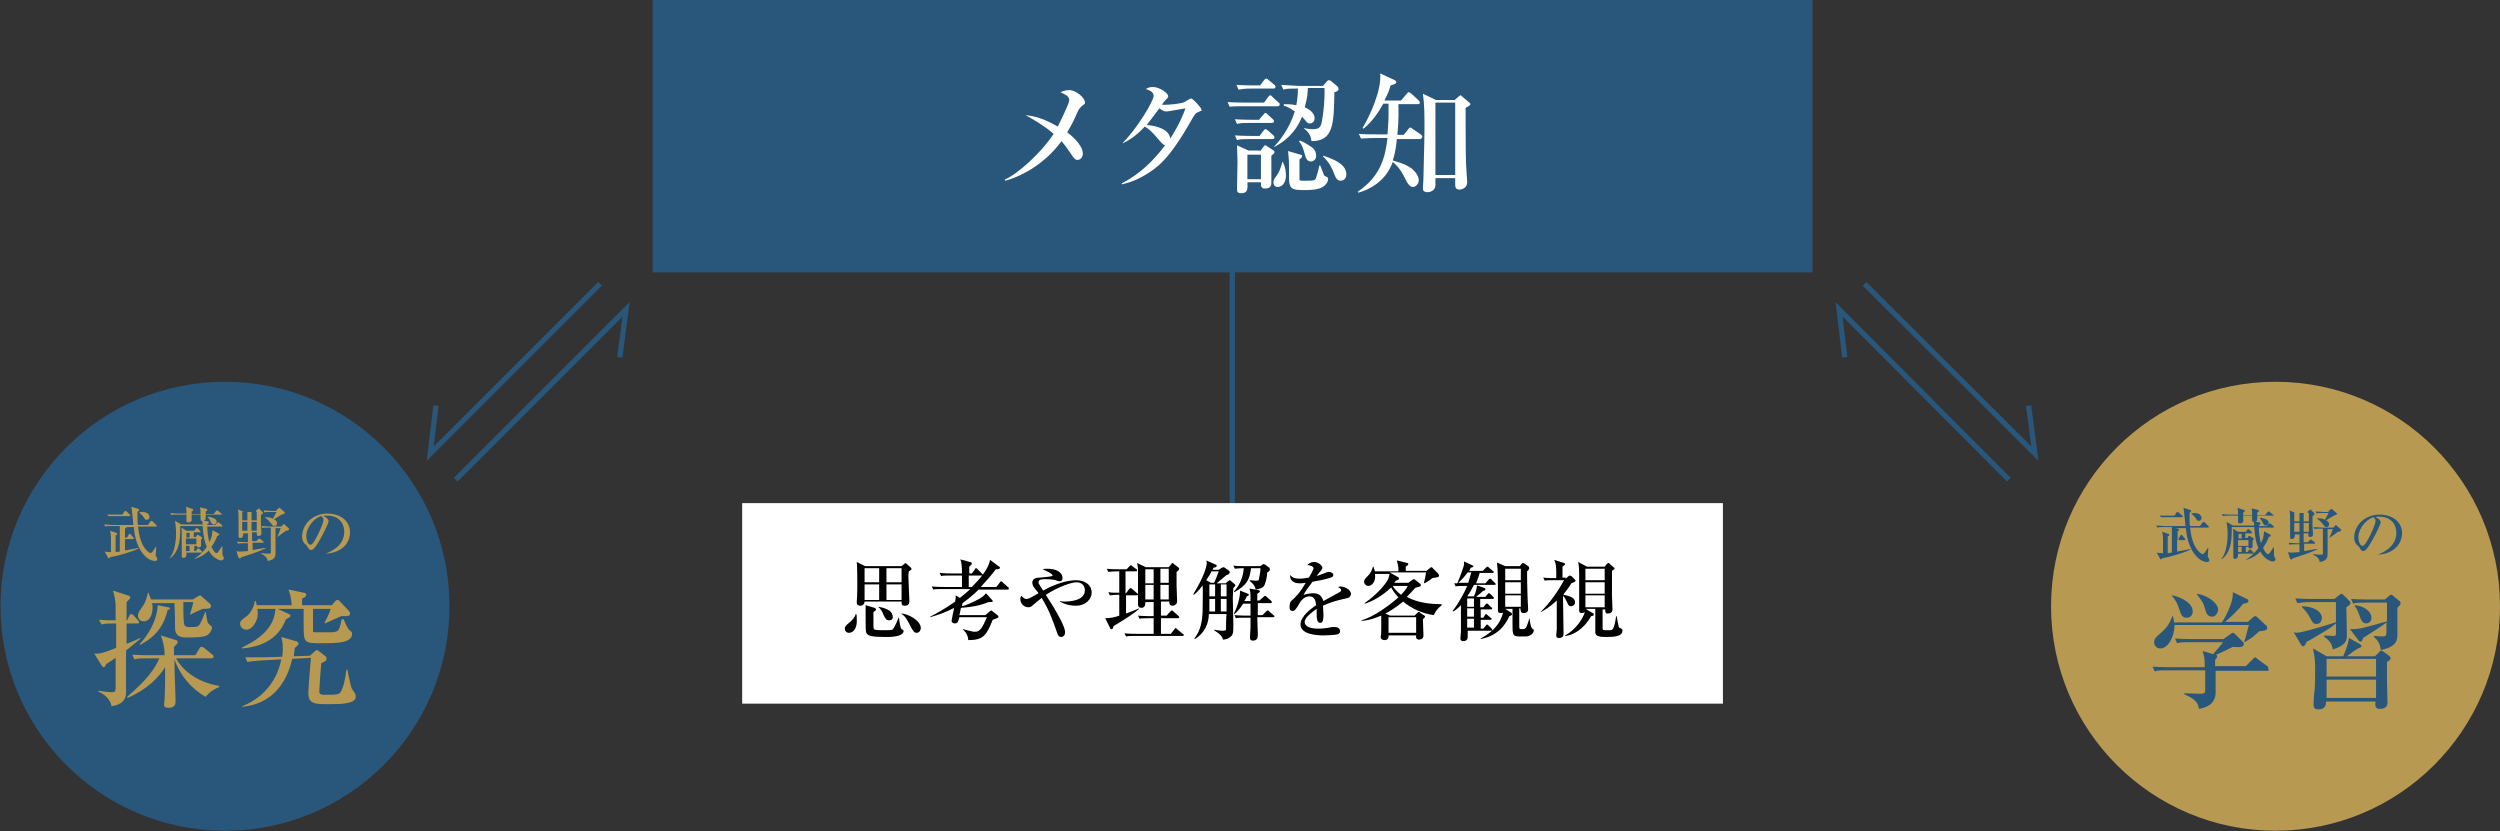 <?xml version="1.0" encoding="utf-8"?>
<!-- Generator: Adobe Illustrator 29.8.1, SVG Export Plug-In . SVG Version: 9.03 Build 0)  -->
<svg version="1.1" id="レイヤー_1" xmlns="http://www.w3.org/2000/svg" xmlns:xlink="http://www.w3.org/1999/xlink" x="0px"
	 y="0px" viewBox="0 0 480 159.6" style="enable-background:new 0 0 480 159.6;" xml:space="preserve">
<rect x="0" y="0" width="480" height="159.6" fill="#333333" stroke="none"/>
<style type="text/css">
	.ドロップシャドウ{fill:none;}
	.光彩_x0020_外側_x0020_5_x0020_pt{fill:none;}
	.青のネオン{fill:none;stroke:#8AACDA;stroke-width:7;stroke-linecap:round;stroke-linejoin:round;}
	.クロムハイライト{fill:url(#SVGID_1_);stroke:#FFFFFF;stroke-width:0.363;stroke-miterlimit:1;}
	.ジャイブ_GS{fill:#FFDD00;}
	.Alyssa_GS{fill:#A6D0E4;}
	.st0{fill:#B79951;}
	.st1{fill:#29577C;}
	.st2{fill:#FFFFFF;}
	.st3{fill:none;stroke:#29577C;stroke-miterlimit:10;}
</style>
<linearGradient id="SVGID_1_" gradientUnits="userSpaceOnUse" x1="0" y1="0" x2="6.123234e-17" y2="-1">
	<stop  offset="0" style="stop-color:#656565"/>
	<stop  offset="0.618" style="stop-color:#1B1B1B"/>
	<stop  offset="0.629" style="stop-color:#545454"/>
	<stop  offset="0.983" style="stop-color:#3E3E3E"/>
</linearGradient>
<g>
	<g>
		<circle class="st0" cx="436.9" cy="116.4" r="43.1"/>
		<g>
			<g>
				<path class="st1" d="M418.3,103.4l0.3-0.5c0-0.1,0.1-0.2,0.2-0.2c0.1,0,0.2,0.1,0.2,0.1l0.5,0.6c0,0,0.1,0.1,0.1,0.2
					c0,0.1-0.1,0.1-0.2,0.1H418v2.2c0.4-0.1,2.2-0.4,2.6-0.5l0,0.1c-1.3,0.7-4.3,1.5-5.5,1.7c-0.1,0.2-0.1,0.2-0.2,0.2
					c-0.1,0-0.1,0-0.2-0.2l-0.6-1.1c0.4,0.1,0.6,0.1,1.2,0.1c0-2,0-2.1,0-2.7c0-0.9-0.1-1.1-0.2-1.4l1.2,0.4c0.2,0,0.2,0.1,0.2,0.2
					c0,0.1-0.2,0.3-0.3,0.3c0,0.2,0,1.5,0,3.2c0.1,0,0.7-0.1,0.8-0.1v-4.9h-1.6c-0.7,0-0.9,0-1.2,0.1l-0.2-0.4
					c0.5,0,1.1,0.1,1.6,0.1h4c0-0.2-0.1-1.3-0.2-2.1c-0.1-1-0.1-1.1-0.2-1.4l1.3,0.4c0.1,0,0.2,0.1,0.2,0.2c0,0.1,0,0.1-0.3,0.4
					c0,0.2,0,0.5,0,0.8c0,0.8,0,1.4,0.1,1.7h1.9l0.5-0.7c0,0,0.1-0.1,0.2-0.1c0.1,0,0.1,0.1,0.2,0.1l0.7,0.7
					c0.1,0.1,0.1,0.1,0.1,0.2c0,0.1-0.1,0.1-0.2,0.1h-3.4c0.3,3.1,1.3,4.3,1.9,4.8c0.1,0.1,0.4,0.3,0.5,0.3c0.1,0,0.2-0.1,0.4-0.3
					c0.2-0.3,0.5-0.7,0.6-0.9l0.1,0c0,0.4-0.1,1.3-0.1,1.5c0,0.2,0,0.3,0.2,0.5c0,0.1,0.1,0.2,0.1,0.3c0,0.4-0.3,0.4-0.5,0.4
					c-0.2,0-0.9-0.1-1.6-0.7c-1.9-1.7-2.3-4.4-2.4-5.8h-2l0.4,0.1c0.2,0.1,0.3,0.1,0.3,0.2c0,0.1-0.1,0.2-0.3,0.3v1.7H418.3z
					 M417.5,99l0.4-0.6c0.1-0.1,0.1-0.1,0.2-0.1c0.1,0,0.2,0.1,0.2,0.1L419,99c0.1,0.1,0.1,0.1,0.1,0.2c0,0.1-0.1,0.1-0.2,0.1h-3.5
					c-0.1,0-0.3,0-0.5,0l-0.2-0.3c0.5,0,0.9,0,0.9,0H417.5z M420.7,98.6c0.1,0,0.3-0.1,0.6-0.1c1.4,0,1.4,0.9,1.4,1
					c0,0.1-0.1,0.5-0.5,0.5c-0.3,0-0.4-0.1-0.6-0.5C421.4,99.2,421.1,98.9,420.7,98.6L420.7,98.6z"/>
				<path class="st1" d="M436.4,107.8c-0.1,0-0.4,0-0.9-0.3c-0.9-0.5-1.3-1.2-1.5-1.6c-0.5,0.5-1.2,1.1-2.7,1.6v-0.1
					c0.5-0.3,1.4-0.9,2.3-2.2c-0.5-1.2-0.6-1.9-0.8-4h-4.3c0,0.8,0,1.7-0.1,2.5c-0.2,2.1-1.2,3.3-1.9,3.7l0-0.1
					c0.8-0.9,1.2-2.8,1.2-4.7c0-1.1-0.1-1.7-0.2-2.4l1.2,0.7h4.1c0-0.2,0-0.3-0.1-0.8l1.1,0.2c0.1,0,0.2,0,0.2,0.2
					c0,0.2-0.2,0.3-0.3,0.3l0,0.2h1.5l0.4-0.4c0.1-0.1,0.1-0.1,0.2-0.1c0.1,0,0.1,0,0.2,0.1l0.5,0.4c0,0,0.1,0.1,0.1,0.2
					c0,0.1-0.1,0.1-0.2,0.1h-2.7c0,0.9,0.1,1.9,0.4,3c0.5-1,0.5-1.3,0.6-2.3l1.1,0.6c0.2,0.1,0.2,0.2,0.2,0.2c0,0.1,0,0.2-0.4,0.3
					c-0.1,0.4-0.5,1.2-1.1,2.1c0.2,0.4,0.6,1.2,1,1.2c0.1,0,0.2-0.1,0.4-0.4c0.3-0.4,0.3-0.5,0.6-0.9h0.1c0,0.2,0,1.2,0,1.3
					c0,0,0,0.4,0.1,0.5c0.1,0.3,0.2,0.3,0.2,0.5C436.9,107.7,436.6,107.8,436.4,107.8z M436.4,99h-3c0,0.2,0,0.9-0.1,1
					c-0.1,0.1-0.4,0.2-0.6,0.2c-0.3,0-0.3,0-0.3-1.2h-1.7c0,0.1,0,1.1,0,1.2c-0.1,0.1-0.3,0.3-0.6,0.3c-0.1,0-0.4,0-0.4-0.3
					c0-0.2,0-1,0-1.2h-1.7c-0.7,0-0.9,0-1.2,0.1l-0.2-0.4c0.7,0.1,1.5,0.1,1.6,0.1h1.5c0-0.6,0-0.8-0.1-1.3l1.2,0.4
					c0.1,0,0.2,0.1,0.2,0.2c0,0.2-0.2,0.2-0.3,0.3v0.5h1.7c0-0.8,0-0.9-0.1-1.3l1.2,0.3c0.1,0,0.2,0,0.2,0.2c0,0.1-0.1,0.2-0.3,0.3
					v0.5h1.5l0.5-0.6c0,0,0.1-0.1,0.2-0.1s0.2,0.1,0.2,0.1l0.7,0.6c0.1,0.1,0.1,0.1,0.1,0.2C436.6,99,436.5,99,436.4,99z
					 M432.6,106.3h-2.9c0,0.6,0,1-0.6,1c-0.2,0-0.3-0.1-0.3-0.3c0-0.1,0-0.8,0-1c0-0.8,0-2.2,0-2.5c0-1.4,0-1.7-0.1-2l1,0.6h1.5
					l0.3-0.4c0-0.1,0.1-0.1,0.2-0.1c0.1,0,0.2,0.1,0.2,0.1l0.4,0.4c0.1,0.1,0.1,0.1,0.1,0.2c0,0.1-0.1,0.1-0.2,0.1h-1.1v0.9h0.4
					l0.2-0.3c0-0.1,0.1-0.1,0.2-0.1c0.1,0,0.1,0.1,0.2,0.1l0.5,0.3c0.1,0,0.1,0.1,0.1,0.2c0,0.2-0.1,0.2-0.2,0.3c0,1,0,1.1,0,1.2
					c0,0.2-0.3,0.3-0.5,0.3s-0.3-0.1-0.3-0.3h-0.5v1h0.3l0.3-0.4c0-0.1,0.1-0.1,0.2-0.1s0.2,0.1,0.2,0.1l0.4,0.4
					c0.1,0.1,0.1,0.1,0.1,0.2C432.8,106.3,432.7,106.3,432.6,106.3z M430.4,102.5h-0.6v0.9h0.6V102.5z M431.7,103.7h-2v1.1h2V103.7z
					 M430.4,105h-0.7v1h0.7V105z M435,100.9c-0.3,0-0.3-0.1-0.6-0.6c-0.1-0.3-0.3-0.6-0.5-0.8l0.1-0.1c1.1,0.2,1.6,0.5,1.6,1
					C435.5,100.7,435.3,100.9,435,100.9z"/>
				<path class="st1" d="M443.1,98.2l0.4-0.3c0,0,0.1-0.1,0.1-0.1c0,0,0.1,0,0.1,0.1l0.6,0.6c0,0,0.1,0.1,0.1,0.2
					c0,0.1-0.2,0.2-0.4,0.4v1.8c0,0.2,0.1,1.6,0.1,1.7c0,0.4-0.3,0.5-0.6,0.5c-0.1,0-0.3,0-0.3-0.4c0-0.1,0-0.2,0-0.3h-0.9v1.7h0.8
					l0.4-0.4c0.1-0.1,0.1-0.1,0.2-0.1c0.1,0,0.1,0.1,0.2,0.1l0.5,0.4c0.1,0,0.1,0.1,0.1,0.2c0,0.1-0.1,0.1-0.2,0.1h-1.9v1.4
					c1.4-0.2,1.5-0.3,2.5-0.4v0.1c-1.8,0.8-3.4,1.3-4.7,1.7c-0.1,0.2-0.1,0.2-0.3,0.2c-0.1,0-0.1-0.1-0.2-0.1l-0.4-1.3
					c0.1,0,0.3,0.1,0.6,0.1c0.5,0,1.4-0.1,1.6-0.1v-1.5h-0.7c-0.7,0-0.9,0-1.2,0.1l-0.2-0.4c0.5,0,1.1,0.1,1.6,0.1h0.5v-1.7h-0.9
					c0,0.1,0,0.2,0,0.3c0,0.3-0.2,0.6-0.6,0.6c-0.3,0-0.3-0.3-0.3-0.4c0-0.6,0-3.2,0-3.7c0-0.4,0-0.7-0.1-1.4l1.1,0.5H443.1z
					 M440.5,98.5v1.6h1v-1.6H440.5z M440.5,100.4v1.7h1v-1.7H440.5z M442.3,98.5v1.6h1v-1.6H442.3z M442.3,100.4v1.7h1v-1.7H442.3z
					 M446.1,101.5h-0.5c-0.8,0-1,0-1.2,0.1l-0.2-0.4c0.5,0,1.1,0.1,1.6,0.1h2.2l0.4-0.4c0,0,0.1-0.1,0.1-0.1c0,0,0.1,0,0.1,0.1
					l0.8,0.7c0,0,0.1,0.1,0.1,0.2c0,0.2-0.3,0.3-0.6,0.3c-0.8,0.6-1.5,1.1-1.7,1.2l0,0c0.3-0.5,0.4-0.9,0.7-1.7h-1l0,4.8
					c0,0.4,0,1.3-1.5,1.5c-0.1-0.4-0.2-0.9-1.3-1.4v-0.1c0.7,0.1,1.2,0.1,1.6,0.1c0.3,0,0.3-0.1,0.3-0.4V101.5z M447.1,98.1l0.4-0.3
					c0.1-0.1,0.1-0.1,0.2-0.1s0.1,0,0.1,0.1l0.8,0.7c0.1,0,0.1,0.1,0.1,0.2c0,0.1-0.1,0.1-0.6,0.3c-0.2,0.1-1,0.6-1.5,0.9
					c0.2,0.1,0.6,0.3,0.6,0.8c0,0.1-0.1,0.5-0.5,0.5c-0.1,0-0.3,0-0.5-0.3c-0.4-0.5-0.7-0.9-1.3-1.3v-0.1c0.7,0,1.2,0.1,1.5,0.3
					c0.5-1,0.6-1.1,0.7-1.3H446c-0.8,0-1,0-1.2,0.1l-0.2-0.4c0.5,0,1.1,0.1,1.6,0.1H447.1z"/>
				<path class="st1" d="M456.5,106.5c0.8-0.3,3.6-1.4,3.6-4.2c0-1.6-1-3.1-3.3-3.1c-0.3,0-0.6,0-0.7,0.1c0.8,0.3,1,0.8,1,1
					c0,0.2-0.8,2-1.5,3.2c-1.2,2.2-1.6,2.3-1.9,2.3c-0.3,0-0.4-0.2-0.7-0.7c-0.2-0.2-0.2-0.3-0.5-0.5c-0.3-0.3-0.5-0.9-0.5-1.3
					c0-2.5,2.1-4.5,4.9-4.5c2.3,0,4.3,1.3,4.3,3.6C461.1,104.9,459.1,106.4,456.5,106.5L456.5,106.5z M452.8,103.1
					c0,0.7,0.3,1.7,0.8,1.7c0.4,0,0.8-0.8,1.1-1.3c0.4-0.7,1.4-2.8,1.4-3.5c0-0.1,0-0.4-0.4-0.7C454.1,99.8,452.8,101.7,452.8,103.1
					z"/>
			</g>
		</g>
		<g>
			<g>
				<path class="st1" d="M435.3,128.8h-9.9v4.2c0,1.3-0.7,2.7-3.2,3.1c-0.2-1.5-1.1-2-2.8-2.8v-0.2c0.4,0,2.4,0.1,3,0.1
					c0.8,0,1-0.1,1-0.8v-3.7h-7c-1.5,0-2,0-2.7,0.2l-0.4-0.9c1.5,0.1,3.2,0.1,3.5,0.1h6.5c0-1.6,0-1.7-0.4-3.1l2,0.6
					c0.3-0.4,1.8-2,1.9-2.3h-6.1c-1.5,0-2,0-2.7,0.2l-0.4-0.9c1.5,0.1,3.2,0.1,3.5,0.1h5.8l1.4-1c0.1-0.1,0.3-0.2,0.4-0.2
					c0.2,0,0.3,0.1,0.5,0.3l1.5,1.5c0.1,0.1,0.1,0.2,0.1,0.3c0,0.7-0.6,0.7-2.1,0.6c-1.2,0.6-2.2,1.1-3.2,1.5
					c0.1,0.1,0.2,0.2,0.2,0.3c0,0.2-0.2,0.5-0.4,0.7v1.2h5.9l1.3-1.3c0.2-0.2,0.4-0.4,0.5-0.4c0.1,0,0.1,0,0.4,0.3l1.9,1.4
					c0.1,0,0.2,0.2,0.2,0.4C435.7,128.8,435.5,128.8,435.3,128.8z M433.8,121.2c-0.2,0.2-1.2,1-1.4,1.2c-0.4,0.3-0.7,0.4-1.4,0.9
					l-0.1-0.1c0.3-0.8,0.8-3,0.9-3.2h-14.3c0,2.4-1.3,4.5-2.7,4.5c-0.6,0-1.2-0.4-1.2-1.2c0-0.7,0.3-0.9,1.3-1.8
					c1.4-1.2,1.7-2,2.2-3.2h0.1c0.1,0.4,0.2,0.7,0.2,1.2h9.2c0.7-1,2.1-3.7,2.1-5.4c0-0.1,0-0.2,0-0.4l2.7,1.3
					c0.2,0.1,0.3,0.2,0.3,0.4c0,0.4-0.8,0.5-1,0.5c-1,1.3-2.5,2.7-3.5,3.5h4.4l1-0.9c0.3-0.2,0.3-0.2,0.4-0.2c0.1,0,0.2,0,0.5,0.3
					l1.5,1.4c0.3,0.2,0.3,0.4,0.3,0.5C435.4,121,434.9,121.1,433.8,121.2z M419.8,118.6c-0.7,0-1-0.4-1.3-1.4
					c-0.3-0.9-0.6-1.8-1.5-2.8l0.1-0.1c1.8,0.4,3.9,1.5,3.9,3.1C421,117.7,420.9,118.6,419.8,118.6z M424.7,118.4
					c-0.9,0-1.1-0.7-1.4-1.7c-0.2-0.8-0.4-1.2-1.5-2.6l0.1-0.1c2.2,0.4,4,1.9,4,3.1C425.8,117.6,425.5,118.4,424.7,118.4z"/>
				<path class="st1" d="M450.5,116.6c0,0.9,0.1,4.6,0.1,5.4c0,1-0.2,1.9-2.7,2.7c-0.2-1.3-0.8-1.8-1.7-2.5l0.1-0.2
					c0.3,0,1.4,0.1,1.7,0.1c0.4,0,0.5-0.1,0.5-0.4c0-0.4,0-1.1,0-2c-0.9,0.8-2.6,1.8-2.8,1.9c-1.4,0.8-2.1,1.3-2.8,1.6
					c-0.2,0.4-0.4,0.9-0.7,0.9c-0.2,0-0.3-0.2-0.4-0.3l-1.4-2.4c0.2,0,0.4,0.1,0.5,0.1c1.2,0,7.2-1.9,7.5-2l0.1,0v-3.9h-4.7
					c-1.5,0-2,0.1-2.7,0.2l-0.4-0.9c1.5,0.1,3.2,0.1,3.5,0.1h4l1-0.8c0.1-0.1,0.3-0.2,0.4-0.2c0.1,0,0.2,0.1,0.4,0.3l1.1,1.1
					c0.1,0.1,0.2,0.2,0.2,0.4C451.3,116,451.2,116.1,450.5,116.6z M444.8,119.8c-0.7,0-0.8-0.3-1.4-1.4c-0.3-0.6-0.7-1.1-1.4-1.8
					v-0.2c2.9,0.1,3.8,1.4,3.8,2.2C445.8,119,445.6,119.8,444.8,119.8z M458.3,127.1c0,1,0,2,0,3.9c0,0.6,0.1,3.3,0.1,3.9
					c0,0.7-0.4,1.2-1.5,1.2c-0.9,0-0.9-0.7-0.8-1.4h-9.5c0,0.6-0.1,1.5-1.5,1.5c-0.4,0-0.9-0.1-0.9-0.9c0-0.4,0.1-2.3,0.2-2.7
					c0.1-1.3,0.1-2.5,0.1-3.7c0-2,0-2.3-0.4-4.4l2.6,1.5h3.2c0.1-0.3,0.9-1.9,1.1-3.5l2,1.1c0.3,0.2,0.4,0.3,0.4,0.4
					c0,0.2-0.1,0.3-0.4,0.4c-0.4,0.1-1.6,1-2.4,1.6h5.4l0.8-0.8c0.1-0.1,0.2-0.3,0.4-0.3c0.1,0,0.2,0.1,0.4,0.2l1.1,0.8
					c0.1,0.1,0.3,0.3,0.3,0.4C459,126.6,458.9,126.7,458.3,127.1z M456.2,126.5h-9.5v3.4h9.5V126.5z M456.2,130.5h-9.5v3.5h9.5
					V130.5z M460.3,116.7c0,0.8,0,4.4,0,5.1c0,0.9,0,2.4-3.2,3c-0.1-0.7-0.2-1.6-1.3-2.5v-0.2c0.4,0,1.2,0.1,1.6,0.1
					c0.6,0,0.8-0.1,0.8-0.8v-1.9c-0.4,0.4-3.4,2.3-4.5,3c-0.1,0.4-0.2,0.7-0.5,0.7c-0.2,0-0.3-0.2-0.4-0.3l-1.6-2.1
					c0.4,0,1.1,0,1.7-0.1c0.9-0.1,4.6-1.2,5.4-1.4c0-0.4,0-1,0-3.1v-0.5h-3.8c-1.5,0-2,0-2.7,0.2l-0.4-0.9c1.5,0.1,3.2,0.1,3.5,0.1
					h3l0.7-0.6c0.1-0.1,0.3-0.3,0.5-0.3c0.2,0,0.3,0.1,0.5,0.3l1.1,0.9c0.1,0.1,0.2,0.2,0.2,0.3
					C460.9,116.1,460.9,116.1,460.3,116.7z M454.3,119.7c-0.7,0-1-0.7-1.2-1.3c-0.5-1.4-0.7-1.7-1-2l0.1-0.2c2,0.2,3.1,1.4,3.1,2.3
					C455.4,119.3,454.8,119.7,454.3,119.7z"/>
			</g>
		</g>
	</g>
	<g>
		<circle class="st1" cx="43.2" cy="116.4" r="43.1"/>
		<g>
			<path class="st0" d="M24.4,103.2l0.3-0.5c0-0.1,0.1-0.2,0.2-0.2c0.1,0,0.2,0.1,0.2,0.1l0.5,0.6c0,0,0.1,0.1,0.1,0.2
				c0,0.1-0.1,0.1-0.2,0.1H24v2.2c0.4-0.1,2.2-0.4,2.6-0.5l0,0.1c-1.3,0.7-4.3,1.5-5.5,1.7c-0.1,0.2-0.1,0.2-0.2,0.2
				c-0.1,0-0.1,0-0.2-0.2l-0.6-1.1c0.4,0.1,0.6,0.1,1.2,0.1c0-2,0-2.1,0-2.7c0-0.9-0.1-1.1-0.2-1.4l1.2,0.4c0.2,0,0.2,0.1,0.2,0.2
				c0,0.1-0.2,0.3-0.3,0.3c0,0.2,0,1.5,0,3.2c0.1,0,0.7-0.1,0.8-0.1v-4.9h-1.6c-0.7,0-0.9,0-1.2,0.1l-0.2-0.4c0.5,0,1.1,0.1,1.6,0.1
				h4c0-0.2-0.1-1.3-0.2-2.1c-0.1-1-0.1-1.1-0.2-1.4l1.3,0.4c0.1,0,0.2,0.1,0.2,0.2c0,0.1,0,0.1-0.3,0.4c0,0.2,0,0.5,0,0.8
				c0,0.8,0,1.4,0.1,1.7h1.9l0.5-0.7c0,0,0.1-0.1,0.2-0.1c0.1,0,0.1,0.1,0.2,0.1l0.7,0.7c0.1,0.1,0.1,0.1,0.1,0.2
				c0,0.1-0.1,0.1-0.2,0.1h-3.4c0.3,3.1,1.3,4.3,1.9,4.8c0.1,0.1,0.4,0.3,0.5,0.3c0.1,0,0.2-0.1,0.4-0.3c0.2-0.3,0.5-0.7,0.6-0.9
				l0.1,0c0,0.4-0.1,1.3-0.1,1.5c0,0.2,0,0.3,0.2,0.5c0,0.1,0.1,0.2,0.1,0.3c0,0.4-0.3,0.4-0.5,0.4c-0.2,0-0.9-0.1-1.6-0.7
				c-1.9-1.7-2.3-4.4-2.4-5.8h-2L24,101c0.2,0.1,0.3,0.1,0.3,0.2c0,0.1-0.1,0.2-0.3,0.3v1.7H24.4z M23.5,98.8l0.4-0.6
				c0.1-0.1,0.1-0.1,0.2-0.1c0.1,0,0.2,0.1,0.2,0.1l0.6,0.6c0.1,0.1,0.1,0.1,0.1,0.2c0,0.1-0.1,0.1-0.2,0.1h-3.5c-0.1,0-0.3,0-0.5,0
				l-0.2-0.3c0.5,0,0.9,0,0.9,0H23.5z M26.7,98.4c0.1,0,0.3-0.1,0.6-0.1c1.4,0,1.4,0.9,1.4,1c0,0.1-0.1,0.5-0.5,0.5
				c-0.3,0-0.4-0.1-0.6-0.5C27.4,99,27.1,98.7,26.7,98.4L26.7,98.4z"/>
			<path class="st0" d="M42.5,107.6c-0.1,0-0.4,0-0.9-0.3c-0.9-0.5-1.3-1.2-1.5-1.6c-0.5,0.5-1.2,1.1-2.7,1.6v-0.1
				c0.5-0.3,1.4-0.9,2.3-2.2c-0.5-1.2-0.6-1.9-0.8-4h-4.3c0,0.8,0,1.7-0.1,2.5c-0.2,2.1-1.2,3.3-1.9,3.7l0-0.1
				c0.8-0.9,1.2-2.8,1.2-4.7c0-1.1-0.1-1.7-0.2-2.4l1.2,0.7h4.1c0-0.2,0-0.3-0.1-0.8l1.1,0.2c0.1,0,0.2,0,0.2,0.2
				c0,0.2-0.2,0.3-0.3,0.3l0,0.2h1.5l0.4-0.4c0.1-0.1,0.1-0.1,0.2-0.1c0.1,0,0.1,0,0.2,0.1l0.5,0.4c0,0,0.1,0.1,0.1,0.2
				c0,0.1-0.1,0.1-0.2,0.1h-2.7c0,0.9,0.1,1.9,0.4,3c0.5-1,0.5-1.3,0.6-2.3l1.1,0.6c0.2,0.1,0.2,0.2,0.2,0.2c0,0.1,0,0.2-0.4,0.3
				c-0.1,0.4-0.5,1.2-1.1,2.1c0.2,0.4,0.6,1.2,1,1.2c0.1,0,0.2-0.1,0.4-0.4c0.3-0.4,0.3-0.5,0.6-0.9h0.1c0,0.2,0,1.2,0,1.3
				c0,0,0,0.4,0.1,0.5c0.1,0.3,0.2,0.3,0.2,0.5C42.9,107.5,42.6,107.6,42.5,107.6z M42.5,98.8h-3c0,0.2,0,0.9-0.1,1
				c-0.1,0.1-0.4,0.2-0.6,0.2c-0.3,0-0.3,0-0.3-1.2h-1.7c0,0.1,0,1.1,0,1.2c-0.1,0.1-0.3,0.3-0.6,0.3c-0.1,0-0.4,0-0.4-0.3
				c0-0.2,0-1,0-1.2h-1.7c-0.7,0-0.9,0-1.2,0.1l-0.2-0.4c0.7,0.1,1.5,0.1,1.6,0.1h1.5c0-0.6,0-0.8-0.1-1.3l1.2,0.4
				c0.1,0,0.2,0.1,0.2,0.2c0,0.2-0.2,0.2-0.3,0.3v0.5h1.7c0-0.8,0-0.9-0.1-1.3l1.2,0.3c0.1,0,0.2,0,0.2,0.2c0,0.1-0.1,0.2-0.3,0.3
				v0.5H41l0.5-0.6c0,0,0.1-0.1,0.2-0.1s0.2,0.1,0.2,0.1l0.7,0.6c0.1,0.1,0.1,0.1,0.1,0.2C42.6,98.7,42.5,98.8,42.5,98.8z
				 M38.7,106.1h-2.9c0,0.6,0,1-0.6,1c-0.2,0-0.3-0.1-0.3-0.3c0-0.1,0-0.8,0-1c0-0.8,0-2.2,0-2.5c0-1.4,0-1.7-0.1-2l1,0.6h1.5
				l0.3-0.4c0-0.1,0.1-0.1,0.2-0.1c0.1,0,0.2,0.1,0.2,0.1l0.4,0.4c0.1,0.1,0.1,0.1,0.1,0.2c0,0.1-0.1,0.1-0.2,0.1h-1.1v0.9h0.4
				l0.2-0.3c0-0.1,0.1-0.1,0.2-0.1c0.1,0,0.1,0.1,0.2,0.1l0.5,0.3c0.1,0,0.1,0.1,0.1,0.2c0,0.2-0.1,0.2-0.2,0.3c0,1,0,1.1,0,1.2
				c0,0.2-0.3,0.3-0.5,0.3s-0.3-0.1-0.3-0.3h-0.5v1h0.3l0.3-0.4c0-0.1,0.1-0.1,0.2-0.1s0.2,0.1,0.2,0.1l0.4,0.4
				c0.1,0.1,0.1,0.1,0.1,0.2C38.8,106.1,38.7,106.1,38.7,106.1z M36.4,102.3h-0.6v0.9h0.6V102.3z M37.7,103.4h-2v1.1h2V103.4z
				 M36.4,104.8h-0.7v1h0.7V104.8z M41,100.7c-0.3,0-0.3-0.1-0.6-0.6c-0.1-0.3-0.3-0.6-0.5-0.8l0.1-0.1c1.1,0.2,1.6,0.5,1.6,1
				C41.6,100.5,41.3,100.7,41,100.7z"/>
			<path class="st0" d="M49.2,98l0.4-0.3c0,0,0.1-0.1,0.1-0.1c0,0,0.1,0,0.1,0.1l0.6,0.6c0,0,0.1,0.1,0.1,0.2c0,0.1-0.2,0.2-0.4,0.4
				v1.8c0,0.2,0.1,1.6,0.1,1.7c0,0.4-0.3,0.5-0.6,0.5c-0.1,0-0.3,0-0.3-0.4c0-0.1,0-0.2,0-0.3h-0.9v1.7h0.8l0.4-0.4
				c0.1-0.1,0.1-0.1,0.2-0.1c0.1,0,0.1,0.1,0.2,0.1l0.5,0.4c0.1,0,0.1,0.1,0.1,0.2c0,0.1-0.1,0.1-0.2,0.1h-1.9v1.4
				c1.4-0.2,1.5-0.3,2.5-0.4v0.1c-1.8,0.8-3.4,1.3-4.7,1.7c-0.1,0.2-0.1,0.2-0.3,0.2c-0.1,0-0.1-0.1-0.2-0.1l-0.4-1.3
				c0.1,0,0.3,0.1,0.6,0.1c0.5,0,1.4-0.1,1.6-0.1v-1.5h-0.7c-0.7,0-0.9,0-1.2,0.1l-0.2-0.4c0.5,0,1.1,0.1,1.6,0.1h0.5v-1.7h-0.9
				c0,0.1,0,0.2,0,0.3c0,0.3-0.2,0.6-0.6,0.6c-0.3,0-0.3-0.3-0.3-0.4c0-0.6,0-3.2,0-3.7c0-0.4,0-0.7-0.1-1.4l1.1,0.5H49.2z
				 M46.5,98.3v1.6h1v-1.6H46.5z M46.5,100.2v1.7h1v-1.7H46.5z M48.3,98.3v1.6h1v-1.6H48.3z M48.3,100.2v1.7h1v-1.7H48.3z
				 M52.1,101.3h-0.5c-0.8,0-1,0-1.2,0.1l-0.2-0.4c0.5,0,1.1,0.1,1.6,0.1H54l0.4-0.4c0,0,0.1-0.1,0.1-0.1c0,0,0.1,0,0.1,0.1l0.8,0.7
				c0,0,0.1,0.1,0.1,0.2c0,0.2-0.3,0.3-0.6,0.3c-0.8,0.6-1.5,1.1-1.7,1.2l0,0c0.3-0.5,0.4-0.9,0.7-1.7h-1l0,4.8c0,0.4,0,1.3-1.5,1.5
				c-0.1-0.4-0.2-0.9-1.3-1.4v-0.1c0.7,0.1,1.2,0.1,1.6,0.1c0.3,0,0.3-0.1,0.3-0.4V101.3z M53.1,97.9l0.4-0.3
				c0.1-0.1,0.1-0.1,0.2-0.1s0.1,0,0.1,0.1l0.8,0.7c0.1,0,0.1,0.1,0.1,0.2c0,0.1-0.1,0.1-0.6,0.3c-0.2,0.1-1,0.6-1.5,0.9
				c0.2,0.1,0.6,0.3,0.6,0.8c0,0.1-0.1,0.5-0.5,0.5c-0.1,0-0.3,0-0.5-0.3c-0.4-0.5-0.7-0.9-1.3-1.3v-0.1c0.7,0,1.2,0.1,1.5,0.3
				c0.5-1,0.6-1.1,0.7-1.3H52c-0.8,0-1,0-1.2,0.1l-0.2-0.4c0.5,0,1.1,0.1,1.6,0.1H53.1z"/>
			<path class="st0" d="M62.5,106.3c0.8-0.3,3.6-1.4,3.6-4.2c0-1.6-1-3.1-3.3-3.1c-0.3,0-0.6,0-0.7,0.1c0.8,0.3,1,0.8,1,1
				c0,0.2-0.8,2-1.5,3.2c-1.2,2.2-1.6,2.3-1.9,2.3c-0.3,0-0.4-0.2-0.7-0.7c-0.2-0.2-0.2-0.3-0.5-0.5c-0.3-0.3-0.5-0.9-0.5-1.3
				c0-2.5,2.1-4.5,4.9-4.5c2.3,0,4.3,1.3,4.3,3.6C67.2,104.7,65.1,106.2,62.5,106.3L62.5,106.3z M58.8,102.9c0,0.7,0.3,1.7,0.8,1.7
				c0.4,0,0.8-0.8,1.1-1.3c0.4-0.7,1.4-2.8,1.4-3.5c0-0.1,0-0.4-0.4-0.7C60.1,99.5,58.8,101.5,58.8,102.9z"/>
		</g>
		<g>
			<path class="st0" d="M24.2,124.9c0,1.1,0,7.8,0,8.3c-0.1,1.1-0.7,2.1-2.8,2.4c-0.1-1.1-1.2-2.3-2.5-2.8v-0.2c1,0.2,2,0.3,2.6,0.3
				c0.5,0,0.7-0.1,0.7-0.8v-5.8c-0.6,0.4-1.6,1.1-1.8,1.2c-0.1,0.3-0.3,0.6-0.5,0.6c-0.1,0-0.3-0.1-0.3-0.2l-1.5-2.4
				c1.2,0,1.4,0,4.2-1.1v-4.7c-1.5,0-2.1,0-2.8,0.2L19,119c1.1,0.1,1.6,0.1,3.2,0.1v-3c0-0.4-0.2-1.8-0.5-2.7l3.1,1
				c0.1,0,0.2,0.2,0.2,0.3c0,0.2-0.1,0.3-0.2,0.4c-0.1,0.1-0.4,0.4-0.5,0.5c0,0.4,0,0.6,0,0.8c0,0.4,0,2.3,0,2.7h0.1l0.4-0.8
				c0.1-0.2,0.2-0.4,0.4-0.4s0.4,0.2,0.5,0.3l0.8,0.9c0.2,0.2,0.2,0.3,0.2,0.4c0,0.2-0.2,0.2-0.4,0.2h-2v3.9c0.9-0.3,2.4-1,2.6-1.1
				l0.1,0.1C26.2,123.3,25.4,123.9,24.2,124.9z M39.5,133.8c-2.7-1.5-5-4.2-6-7.2c0,3.1,0.1,3.6,0.2,7.4c0,0.1,0,0.7,0,0.8
				c0,0.8-0.6,1.1-1.3,1.1c-0.7,0-0.9-0.2-0.9-0.6c0-0.1,0.1-0.8,0.1-1c0-0.5,0.1-1.7,0.1-3.1c0-0.8,0-1,0-3.1
				c-1.2,1.9-3.3,4.2-7.2,5.9l-0.1-0.2c4.1-3.5,5.4-5.6,6.2-7.4h-2.1c-1.5,0-2,0-2.7,0.2l-0.4-0.9c1.5,0.1,3.2,0.1,3.5,0.1h2.7
				c0-1.7-0.3-2.5-0.7-3.8l2.9,0.9c0.3,0.1,0.3,0.2,0.3,0.4c0,0.1,0,0.2-0.1,0.3c-0.3,0.3-0.3,0.3-0.6,0.6c0,0.5,0,0.6,0,1.6h4.1
				l0.8-1.3c0.1-0.2,0.2-0.3,0.4-0.3s0.2,0,0.5,0.2l1.6,1.3c0.1,0.1,0.2,0.2,0.2,0.4c0,0.2-0.2,0.3-0.4,0.3h-6.8
				c1.1,2,3.6,4.5,8.3,5.3v0.2C41.3,132.2,40.1,132.9,39.5,133.8z M39.7,122c-0.6,0.3-1.7,0.4-3.9,0.4c-1.4,0-2.2-0.4-2.2-1.9
				c0-2.2,0-2.4-0.1-4.7h-4.3c0,0.2,0.1,0.4,0.1,0.8c0,1.5-0.6,2.7-1.7,2.7c-0.2,0-1.1-0.1-1.1-1.1c0-0.5,0-0.5,1.1-2.1
				c0.4-0.6,0.7-1.8,0.8-2.3h0.1c0.1,0.2,0.4,1.1,0.5,1.3h8l1-0.6c0.1,0,0.3-0.2,0.4-0.2c0.1,0,0.2,0.1,0.3,0.2l1.6,1.4
				c0.1,0.1,0.2,0.3,0.2,0.4c0,0.5-0.2,0.6-1.6,0.6c-0.9,0.4-1.8,0.8-2.3,1.1l-0.1-0.1c0.1-0.4,0.6-1.9,0.6-2.3h-1.9
				c0,0.7,0,3.2,0.1,3.9c0,0.7,0.5,0.9,0.9,0.9c1.8,0,1.9-0.1,2.2-0.6c0.4-0.7,0.8-1.8,1-2.3h0.1c0.3,1.8,0.3,2.1,0.7,2.4
				c0.4,0.3,0.5,0.4,0.5,0.6C40.7,120.9,40.3,121.7,39.7,122z M32.2,117.1c-0.6,2.5-1.9,5-5.3,6.7l-0.1-0.1c1.9-2.1,3.3-4.6,3.5-7.5
				l2,0.4c0.2,0,0.3,0.1,0.3,0.2C32.7,117,32.3,117.1,32.2,117.1z"/>
			<path class="st0" d="M61.9,123.5c-3.6,0-3.6,0-3.6-3.7v-2.9h-5l2.2,1c0.2,0.1,0.3,0.2,0.3,0.3c0,0.1-0.1,0.3-0.9,0.7
				c-0.5,1.2-2,5.1-8.4,5.6v-0.2c5.5-2.6,6.2-5.4,6.4-7.4h-3.5c0.1,0.5,0.1,0.7,0.1,0.9c0,1.4-1,3.1-2.2,3.1c-0.7,0-1.2-0.6-1.2-1.1
				c0-0.6,0.2-0.7,1.4-1.6c0.6-0.5,1.4-1.9,1.4-2.8h0.2c0.1,0.3,0.1,0.4,0.2,0.8h6.7c0-0.8-0.3-2.3-0.6-3l2.9,0.6
				c0.2,0,0.5,0.1,0.5,0.4c0,0.4-0.5,0.6-0.8,0.7v1.3h5.7l0.7-0.8c0.1-0.1,0.2-0.2,0.4-0.2c0.1,0,0.3,0,0.4,0.2l1.7,1.8
				c0.2,0.2,0.3,0.3,0.3,0.6c0,0.4-0.2,0.5-1,0.5c-0.2,0-0.3,0-0.7,0c-0.5,0.2-2.6,1.2-3.1,1.4l-0.1-0.1c0.2-0.4,1-1.9,1.2-2.7h-3.4
				c0,0.7,0,4,0,4.3c0,0.2,0.2,0.2,0.4,0.2c0.6,0,2.1,0,2.7,0c1.9,0,1.9-0.2,2.4-2.5H66c0.2,0.6,0.8,1.9,1.1,2.1
				c0.4,0.3,0.5,0.4,0.5,0.7C67.6,123.5,64.5,123.5,61.9,123.5z M63,135.2c-2.4,0-3.8,0-3.8-2.1c0-0.8,0.4-5.9,0.5-6.8l-3.6,0.2
				c-1.3,5.8-4.9,8.8-9.6,9.2v-0.1c4.8-1.9,6.9-5.8,7.5-9l-3.8,0.2c-1.6,0.1-2.2,0.2-2.7,0.3l-0.4-0.9c0.3,0,0.8,0,1.4,0
				c0.2,0,1.7,0,2.2,0l3.5-0.1c0-0.3,0.1-0.7,0.1-1.4c0-1.1-0.1-1.8-0.3-2.4l2.8,0.8c0.1,0,0.5,0.1,0.5,0.5c0,0.2-0.1,0.3-0.7,0.8
				c-0.1,0.7-0.1,1.1-0.2,1.6l3.1-0.1l1-0.9c0.2-0.1,0.2-0.2,0.3-0.2c0.1,0,0.3,0.1,0.4,0.2l1.3,1c0.1,0.1,0.2,0.2,0.2,0.4
				c0,0.2,0,0.3-0.2,0.5c-0.1,0.1-0.7,0.4-0.8,0.4c-0.1,0.7-0.4,4.9-0.4,5.5c0,0.3,0.2,0.6,0.8,0.6c2.9,0,3.1,0,3.5-0.9
				c0.3-0.6,0.7-2,0.9-3.9h0.2c0.1,0.5,0.6,3,0.8,3.5c0.1,0.2,0.3,0.5,0.5,0.8c0.3,0.4,0.3,0.7,0.3,0.9
				C68.3,135.2,65.2,135.2,63,135.2z"/>
		</g>
	</g>
	<g>
		<g>
			<rect x="125.3" class="st1" width="222.7" height="52.3"/>
		</g>
		<g>
			<g>
				<g>
					<g>
						<path class="st2" d="M207.8,20.3c-0.5,0.4-0.7,0.7-1,1.4c-0.8,1.9-1.6,3.2-1.9,3.7c0.5,0.4,3,2.3,3,4.1c0,0.6-0.4,1.2-1,1.2
							c-0.5,0-0.7-0.3-1.3-1.2c-0.6-0.9-1.1-1.6-1.8-2.4c-2.8,3.9-7.1,6.6-10.8,7.6l-0.1-0.2c2.7-1.2,7.2-5.4,9.4-8.8
							c-1.7-1.5-3.8-2.7-5.4-3.6c1.7,0.2,3.4,0.6,6.2,2.2c0-0.1,2.2-4.3,2.2-5.1c0-0.8-1.1-1.2-1.7-1.5c0.5-0.2,1-0.4,1.7-0.4
							c1.3,0,3,1.5,3,2.3C208.4,19.9,208.2,20,207.8,20.3z"/>
						<path class="st2" d="M230.1,21.5c-0.5,0.2-0.6,0.2-1.6,2c-4.1,7.2-6.4,8.7-8.3,9.9c-2.2,1.4-4,1.8-4.8,2l0-0.2
							c3.5-1.8,6.1-4.4,8.3-7.3c-0.4-0.1-0.8-0.6-0.9-0.7c-1.8-2.1-1.9-2.2-3-2.9c-1.1,1.2-2.5,2.4-4.2,3.2l0-0.1
							c2.7-2.7,5.9-8,5.9-9c0-0.8-0.9-1.1-1.5-1.3c0.3-0.2,0.7-0.4,1.3-0.4c1.4,0,3,1.2,3,1.8c0,0.2-0.1,0.3-0.6,0.8
							c-0.2,0.2-0.5,0.6-0.6,0.8c1.1,0.1,3.7-0.2,4.3-0.5c0.2-0.1,1.1-0.7,1.3-0.7c0.3,0,2,1.8,2,2.2
							C230.8,21.2,230.8,21.2,230.1,21.5z M223.9,21.4c-0.2,0-0.5,0-1.3-0.6c-1.4,1.9-2.4,3.1-2.4,3.2c1.1,0.1,4.2,0.5,4.5,2.6
							c1.9-3,2.6-4.9,2.9-5.8C224.6,21.3,224.3,21.4,223.9,21.4z"/>
						<path class="st2" d="M242.7,19.7l0.8-1.1c0.2-0.2,0.2-0.3,0.4-0.3c0.1,0,0.4,0.2,0.4,0.3l1.2,1.1c0.2,0.1,0.2,0.2,0.2,0.4
							c0,0.2-0.2,0.3-0.4,0.3h-6.5c-1.5,0-2,0-2.7,0.1l-0.4-0.9c1.5,0.1,3.3,0.1,3.5,0.1H242.7z M241.8,22.9l0.8-0.9
							c0.2-0.3,0.3-0.3,0.4-0.3c0.1,0,0.4,0.2,0.4,0.3l1,0.9c0.1,0.1,0.2,0.2,0.2,0.4c0,0.2-0.2,0.3-0.4,0.3h-4c-1.5,0-2,0-2.7,0.2
							l-0.4-0.9c1.5,0.1,3.3,0.1,3.5,0.1H241.8z M241.9,26l0.7-0.9c0.2-0.3,0.3-0.3,0.4-0.3c0.1,0,0.2,0.1,0.5,0.3l1,0.9
							c0.1,0.1,0.2,0.2,0.2,0.4c0,0.2-0.2,0.3-0.4,0.3h-4.1c-1.5,0-2,0-2.7,0.2l-0.4-0.9c1.5,0.1,3.2,0.1,3.5,0.1H241.9z M242,16.3
							l0.7-0.9c0.2-0.2,0.2-0.3,0.4-0.3c0.1,0,0.2,0,0.4,0.2l1.2,1c0.1,0.1,0.2,0.2,0.2,0.4c0,0.2-0.2,0.3-0.4,0.3h-4
							c-1.5,0-2,0.1-2.7,0.2l-0.4-0.9c1.5,0.1,3.3,0.1,3.5,0.1H242z M241.9,29.1l0.6-0.8c0.2-0.3,0.3-0.4,0.4-0.4
							c0.1,0,0.2,0,0.4,0.2l1.1,0.7c0.2,0.2,0.3,0.2,0.3,0.4c0,0.3-0.4,0.5-0.6,0.7c0,0.8,0,4.2,0,5.1c0,0.4,0,1.2-1.2,1.2
							c-0.8,0-0.8-0.5-0.8-1.1V35h-2.6c0.1,1.4,0,2.1-1.2,2.1c-0.6,0-0.8-0.2-0.8-0.8c0-0.8,0.1-4.2,0.1-5c0-1.7-0.1-2.7-0.1-3.4
							l2.2,1H241.9z M239.5,29.7v4.7h2.6v-4.7H239.5z M246.3,31.1c0.6,1.1,0.6,2.4,0.6,2.6c0,1.6-0.9,2.2-1.6,2.2
							c-0.7,0-0.8-0.7-0.8-0.9c0-0.4,0.1-0.6,0.7-1.4c0.3-0.4,0.8-1.5,1-2.5H246.3z M244.6,28.2c1-1.1,2.9-3.3,4-6.8
							c-1.1-0.8-1.7-1-2.1-1.1V20c0.7,0,1.4,0,2.4,0.2c0.3-1.7,0.3-2.8,0.3-3.2c-1.5,0-2.1,0-2.8,0.2l-0.4-0.9
							c1.5,0.1,3.2,0.2,3.5,0.2h4.5l0.7-0.8c0.1-0.1,0.2-0.3,0.5-0.3c0.1,0,0.3,0.1,0.4,0.2l1.2,1c0.1,0.1,0.2,0.3,0.2,0.5
							c0,0.4-0.5,0.5-0.8,0.6c-0.1,6.2-0.2,9.4-4.4,9.4c-0.1-1.1-0.6-1.8-1.4-2.4l0-0.1c0.5,0.1,1,0.2,1.6,0.2
							c1.1,0,1.6-0.2,1.8-1.5c0.3-1.5,0.6-4.3,0.5-6.4h-3.2c0,0.9-0.1,2-0.6,3.7c0.5,0.2,1.9,0.9,1.9,2.1c0,0.5-0.3,1-0.9,1
							c-0.4,0-0.6-0.2-0.8-0.5c-0.3-0.3-0.5-0.6-0.7-0.8c-0.8,1.9-2.1,4.1-5.3,5.8V28.2z M249.7,29.7c0.2,0,0.3,0.1,0.3,0.3
							c0,0.2-0.2,0.4-0.5,0.6c0,0.6,0,1.3,0,1.8c0,0.3,0,2,0,2.1c0.1,0.2,0.3,0.2,0.7,0.2c2.1,0,2.3,0,2.5-0.6
							c0.1-0.3,0.5-1.6,0.6-2.3h0.2c0.7,1.8,0.7,1.9,0.9,2c0.6,0.3,0.6,0.3,0.6,0.6c0,0.4-0.3,1-0.9,1.4c-0.9,0.7-2.8,0.7-3.9,0.7
							c-2.1,0-2.7-0.3-2.7-2.2c0-3.1,0-3.6-0.2-5.3L249.7,29.7z M249.6,27c1.3,0.5,2.1,1.2,2.3,1.3c0.3,0.2,0.8,0.7,0.8,1.6
							c0,0.8-0.6,1.1-1,1.1c-0.6,0-0.9-0.4-1.1-1.1c-0.4-1.4-0.5-1.9-1.2-2.8L249.6,27z M254.1,29.9c2.7,0.9,4.4,1.9,4.4,3.6
							c0,1-0.8,1.2-1.1,1.2c-0.4,0-0.8-0.2-1.1-1c-0.6-1.5-1-2.4-2.3-3.7L254.1,29.9z"/>
						<path class="st2" d="M272.6,26.7h-4.4c-0.2,2.1-0.5,3.3-0.8,4.1c1.2,0.4,2.1,0.6,3.1,1.2c0.9,0.5,1.9,1.6,1.9,2.6
							c0,0.9-0.8,1.3-1.1,1.3c-0.6,0-1.1-0.7-1.5-1.6c-0.4-0.8-1.1-2.2-2.4-3.2c-0.5,1.5-2.1,4.6-6.6,5.9l-0.1-0.2
							c4.6-3.1,5.3-7,5.7-10.3h-2.4c-1.7,0-2.2,0.1-2.7,0.1l-0.4-0.9c1.2,0.1,2.3,0.1,3.5,0.1h2c0.1-1.3,0.2-2.6,0.2-3.9
							c0-1,0-1.6,0-2h-1c-1,1.8-2.2,3.5-3.8,4.8l-0.2-0.1c1.4-2.3,3.7-7.3,3.4-10.5l2.8,1.3c0.2,0.1,0.3,0.3,0.3,0.4
							c0,0.1,0,0.3-1.1,0.6c-0.2,0.7-0.5,1.6-1.2,2.9h3.2l1.1-1.3c0.2-0.2,0.2-0.3,0.4-0.3c0.1,0,0.3,0.2,0.5,0.3l1.4,1.3
							c0.1,0.1,0.2,0.2,0.2,0.4c0,0.3-0.2,0.3-0.4,0.3h-3.7c0,0.8,0.1,2.8-0.2,5.9h1.2l0.9-1.1c0.2-0.3,0.3-0.3,0.4-0.3
							c0.1,0,0.1,0,0.5,0.3l1.6,1.1c0.1,0.1,0.2,0.2,0.2,0.4C272.9,26.7,272.7,26.7,272.6,26.7z M281.4,20.7c0,1,0,1.4,0,3.7
							c0,2.5,0,6.8,0.2,9.1c0,0.2,0.1,1,0.1,1.5c0,1-0.9,1.4-1.5,1.4c-0.8,0-0.8-0.6-0.8-1.1c0-0.2,0-0.9,0-1.1h-3.8
							c0,0.2,0,1.2,0,1.4c0,0.8-0.8,1.3-1.5,1.3c-0.9,0-0.9-0.5-0.9-0.8c0-0.5,0.1-1.3,0.1-1.8c0-1.6,0.2-6.7,0.2-9.5
							c0-3.1,0-4.6-0.3-6.8l2.5,1.2h3.6l0.8-0.7c0.2-0.1,0.2-0.2,0.3-0.2s0.1,0,0.3,0.2l1.4,1.2c0.2,0.1,0.2,0.2,0.2,0.3
							C282.3,20.3,281.7,20.5,281.4,20.7z M279.4,19.7h-3.8v13.9h3.8V19.7z"/>
					</g>
				</g>
			</g>
		</g>
	</g>
	<g>
		<g>
			<g>
				<polyline class="st3" points="358,54.5 390.7,87.1 389.5,77.9 				"/>
			</g>
		</g>
		<g>
			<g>
				<polyline class="st3" points="385.7,92.1 353.1,59.4 354.2,68.6 				"/>
			</g>
		</g>
	</g>
	<g>
		<g>
			<g>
				<polyline class="st3" points="115.2,54.5 82.6,87.1 83.7,77.9 				"/>
			</g>
		</g>
		<g>
			<g>
				<polyline class="st3" points="87.5,92.1 120.2,59.4 119,68.6 				"/>
			</g>
		</g>
	</g>
	<line class="st3" x1="236.6" y1="28" x2="236.6" y2="102.3"/>
	<g>
		<rect x="142.5" y="96.6" class="st2" width="188.3" height="38.5"/>
		<g>
			<path d="M163,121.5c-0.5,0-0.8-0.4-0.8-0.8c0-0.4,0.3-0.7,0.8-1.1c0.6-0.5,1.1-1,1.3-1.7h0.1c0.1,0.2,0.1,0.5,0.1,1
				C164.6,120.2,164.1,121.5,163,121.5z M174.5,109.7c0,0.2-0.1,0.5-0.1,0.8c0,0.8,0.2,4.2,0.2,4.9c0,0.4-0.1,0.9-0.9,0.9
				c-0.6,0-0.6-0.3-0.6-0.8H166c0,0.3-0.2,0.8-0.8,0.8c-0.3,0-0.7-0.1-0.7-0.6c0,0,0-0.1,0-0.2c0.1-1.1,0.1-2.7,0.1-3.1
				c0-1,0-3.7-0.1-4.5l1.6,0.8h7l0.5-0.4c0.1-0.1,0.2-0.2,0.2-0.2c0,0,0.1,0,0.2,0.1l0.8,0.7c0.1,0.1,0.2,0.2,0.2,0.3
				C175,109.4,175,109.4,174.5,109.7z M168.8,109.1H166v2.7h2.8V109.1z M168.8,112.2H166v3h2.8V112.2z M170,122.3
				c-2.6,0-3.3-0.2-3.6-0.7c-0.2-0.3-0.2-0.4-0.2-4.1c0-0.8,0-0.9,0-1.3l1.7,0.5c0.1,0,0.3,0.2,0.3,0.3c0,0.1,0,0.2-0.5,0.5
				c0,0.6,0,1.5,0,2.1c0,0.9,0,1,0.1,1.2c0.2,0.2,1.2,0.2,1.6,0.2c1.8,0,1.9,0,2.1-0.3c0.4-0.5,1-2,1-2.1h0.1
				c0.1,0.6,0.2,1.9,0.5,2.2c0,0,0.3,0.1,0.3,0.2c0.1,0,0.1,0.1,0.1,0.2C173.3,122.3,171,122.3,170,122.3z M170.7,119.1
				c-0.6,0-0.7-0.4-1-0.9c-0.2-0.6-0.6-1.3-1-1.6v-0.1c0.5,0.1,1.4,0.3,2,0.7c0.6,0.4,0.7,1,0.7,1.2
				C171.5,118.8,171.2,119.1,170.7,119.1z M173.1,109.1h-2.9v2.7h2.9V109.1z M173.1,112.2h-2.9v3h2.9V112.2z M176,121.5
				c-0.5,0-0.7-0.4-1.1-1.1c-0.5-1-1.1-2.2-1.8-2.5v-0.1c1.1,0,3.7,1.3,3.7,2.8C176.8,121,176.5,121.5,176,121.5z"/>
			<path d="M193.5,113.2h-5.6c-1.1,1.1-2,1.8-3.1,2.6l-0.1,0.6c0.5-0.1,1.8-0.6,3.1-1.3c0.9-0.5,1.2-0.8,1.5-1.2l1.1,1.2
				c0.2,0.2,0.2,0.2,0.2,0.3c0,0.2-0.1,0.2-0.8,0.2c-1.7,0.7-3.5,1-5.3,1.1c0,0.2-0.2,0.9-0.3,1.4h5l0.8-0.7c0.1,0,0.2-0.2,0.3-0.2
				c0,0,0.1,0,0.3,0.2l0.9,0.7c0.1,0.1,0.2,0.2,0.2,0.3c0,0.2,0,0.2-1.1,0.6c-1.2,3-1.8,3.9-4.7,3.9c0-1-0.7-1.8-1.1-2.1l0.1,0
				c1.6,0.4,1.9,0.5,2.3,0.5c1,0,1.4-0.8,2.3-2.8h-5.3c-0.2,0.8-0.3,1.2-0.9,1.2c-0.4,0-0.6-0.3-0.6-0.5c0-0.1,0.4-2.1,0.5-2.5
				c-1.3,0.7-2.8,1.3-4.6,1.8l0-0.1c0.8-0.4,3-1.6,4.8-2.9c0.1-0.7,0.1-0.9,0.1-1.2l0.8,0.5c0.9-0.7,1.3-1.1,2-1.7H181
				c-1,0-1.4,0-1.8,0.1l-0.3-0.6c1,0.1,2.2,0.1,2.4,0.1h3.4c0-0.6,0-1.7,0-2.2h-2.2c-1,0-1.4,0-1.8,0.1l-0.3-0.6
				c0.9,0.1,1.7,0.1,2.1,0.1h2.2c0-1.6-0.1-2-0.3-2.7l1.8,0.5c0.2,0,0.4,0.1,0.4,0.3c0,0.2-0.1,0.2-0.5,0.6c0,0.2,0,1.1,0,1.3h0.5
				l0.6-0.8c0-0.1,0.1-0.2,0.2-0.2s0.3,0.1,0.3,0.2l0.8,0.8c0.1,0.1,0.2,0.2,0.2,0.2c0,0.1-0.1,0.2-0.2,0.2H186c0,0.9,0,1.7,0,2.2
				h0.6c1.6-1.6,3.2-3.5,3.5-5.2l1.6,1.2c0.2,0.1,0.3,0.2,0.3,0.3c0,0.3-0.6,0.3-0.8,0.3c-0.9,1.2-1.7,2.1-2.9,3.4h3l0.7-0.9
				c0.1-0.2,0.2-0.2,0.2-0.2c0.1,0,0.2,0.1,0.3,0.2l1,0.9c0.1,0.1,0.2,0.1,0.2,0.2C193.7,113.2,193.6,113.2,193.5,113.2z"/>
			<path d="M206.5,116.3c-0.6,0-1.8-0.1-3-0.8v-0.1c0.2,0,0.3,0.1,0.7,0.1c1.1,0,4.1-0.1,4.1-2.2c0-0.6-0.4-1.5-1.6-1.5
				c-0.9,0-3.2,0.7-5.9,2.4c0.2,0.4,1.3,2,1.5,2.4c0.7,1.2,2.2,3.7,2.2,4.8c0,0.6-0.4,0.9-0.7,0.9c-0.5,0-0.7-0.3-0.9-1
				c-0.6-1.7-1.4-4.1-2.9-6.5c-0.9,0.7-1.2,1-1.7,1.4c-0.1,0.1-0.4,0.4-0.8,0.4c-0.9,0-1.6-0.7-1.6-1.6c0-0.3,0.1-0.5,0.2-0.6
				c0.5,0.5,0.7,0.6,0.9,0.6c0.4,0,0.5,0,2.4-1.1c-0.1-0.2-0.9-1.1-1-1.3c-0.1-0.2-0.2-0.5-0.2-0.7c0-0.9,0.9-1,1.4-1
				c0.2,0,2.3-0.2,2.4-0.3c0,0,0.1-0.1,0.1-0.1c0-0.3-0.8-0.7-1.9-1.2c0.2-0.1,0.6-0.1,1-0.1c1.3,0,2.8,0.5,2.8,1.8
				c0,0.4-0.2,0.6-0.5,0.6c-0.2,0-0.3,0-0.8-0.2c-0.3-0.1-1.1-0.2-2-0.2c-0.5,0-1.3,0-1.3,0.6c0,0.1,0,0.3,0.2,0.5
				c0.2,0.4,0.6,0.9,0.7,1.1c0.6-0.3,1-0.6,1.8-0.9c2.3-1,3.9-1.1,4.5-1.1c1.6,0,3,0.8,3,2.4C209.6,114.8,208.7,116.3,206.5,116.3z"
				/>
			<path d="M216.1,109.8v4.1h0.1l0.6-0.8c0.1-0.1,0.2-0.2,0.3-0.2c0.1,0,0.2,0.1,0.3,0.2l0.9,0.8c0.1,0.1,0.2,0.1,0.2,0.2
				c0,0.2-0.2,0.2-0.2,0.2h-2.1v3.5c0.3-0.1,2.1-0.8,2.5-1l0,0.1c-0.9,0.8-2.2,1.7-4.9,3.3c-0.1,0.5-0.2,0.6-0.4,0.6
				c-0.2,0-0.2-0.1-0.3-0.3l-0.9-1.8c1,0,1.9-0.2,2.7-0.5v-4c-1.2,0-1.5,0.1-1.8,0.1l-0.3-0.6c0.6,0.1,0.8,0.1,2.1,0.1v-4.1h-0.3
				c-1.1,0-1.5,0.1-1.8,0.1l-0.3-0.6c0.8,0.1,1.6,0.1,2.4,0.1h1.4l0.6-0.6c0.2-0.2,0.2-0.2,0.2-0.2c0.1,0,0.2,0.1,0.3,0.2l0.8,0.6
				c0.1,0,0.1,0.1,0.1,0.2c0,0.2-0.1,0.2-0.2,0.2H216.1z M224,118.2l0.7-0.8c0.1-0.1,0.2-0.2,0.3-0.2c0.1,0,0.2,0.1,0.3,0.2l0.9,0.8
				c0.1,0.1,0.2,0.2,0.2,0.3c0,0.1-0.1,0.2-0.2,0.2h-3.3v3h1.9l0.7-0.9c0.1-0.2,0.2-0.2,0.2-0.2s0.2,0,0.3,0.2l1.1,0.9
				c0.1,0.1,0.2,0.1,0.2,0.2c0,0.1-0.1,0.2-0.2,0.2H218c-1,0-1.4,0-1.8,0.1l-0.3-0.6c1,0.1,2.2,0.1,2.4,0.1h3.2v-3h-0.9
				c-1,0-1.4,0-1.8,0.1l-0.3-0.6c1,0.1,2.2,0.1,2.4,0.1h0.6v-2.7h-1.6c0,0.5,0,1.1-0.8,1.1c-0.5,0-0.6-0.4-0.6-0.6c0-0.2,0-0.9,0-1
				c0-1,0-2.8,0-3.8c0-2.2,0-2.6-0.2-3.2l1.7,0.8h4.4l0.5-0.6c0,0,0.1-0.2,0.2-0.2c0.1,0,0.1,0,0.3,0.2l0.9,0.7c0,0,0.1,0.1,0.1,0.2
				c0,0.2-0.2,0.4-0.5,0.6c0,0.5,0,1.4,0,2.7c0,0.4,0.1,2.5,0.1,2.9c0,0.1,0,0.4-0.2,0.6c-0.2,0.2-0.5,0.3-0.7,0.3
				c-0.6,0-0.6-0.5-0.6-0.8h-1.6v2.7H224z M219.9,109.3v2.7h1.6v-2.7H219.9z M219.9,112.3v2.8h1.6v-2.8H219.9z M224.4,111.9v-2.7
				h-1.6v2.7H224.4z M224.4,115.1v-2.8h-1.6v2.8H224.4z"/>
			<path d="M236.8,112.9c0,0.6-0.1,1.1-0.1,2c0,0.7,0.1,4,0.1,4.8c0,1.7,0,2.2-0.6,2.6c-0.1,0.1-0.6,0.5-1.4,0.5
				c-0.1-0.8-1.1-1.4-1.7-1.8v-0.1c0.6,0.1,1.1,0.2,1.7,0.2c0.2,0,0.6,0,0.6-0.3c0-0.1,0-2.6,0.1-2.9h-3.4c0,1.7-0.8,3.7-2.7,4.8
				l-0.1-0.1c0.7-0.9,1.5-2.2,1.6-5.2c0-1.6,0.1-4.3,0-5c-0.8,1.1-1.4,1.6-1.7,1.8l-0.1-0.1c2.1-3.4,2.6-5.4,2.6-6
				c0-0.1,0-0.3-0.1-0.5l1.8,0.8c0.1,0,0.2,0.1,0.2,0.3c0,0.2-0.2,0.2-0.6,0.3c-0.1,0.2-0.1,0.3-0.2,0.4h1.2l0.6-0.4
				c0.1,0,0.2-0.1,0.3-0.1c0.1,0,0.3,0.1,0.4,0.2l0.7,0.5c0.1,0.1,0.1,0.2,0.1,0.3c0,0.3-0.4,0.5-0.6,0.5c-0.2,0.2-1.6,1.3-1.9,1.6
				h1.7l0.6-0.5c0.1,0,0.1-0.1,0.2-0.1c0.1,0,0.2,0.1,0.2,0.1l0.8,0.7c0,0,0.1,0.1,0.1,0.2C237.3,112.4,237,112.7,236.8,112.9z
				 M232.6,109.7c-0.1,0.3-0.4,0.8-1,1.7l0.9,0.5h0.6c0.4-0.8,0.6-1.4,0.9-2.2H232.6z M233.3,112.2h-1.1v2.3h1.1V112.2z M233.3,115
				h-1.1v2.4h1.1V115z M235.5,112.2h-1.1v2.3h1.1V112.2z M235.5,115h-1.1v2.4h1.1V115z M243.3,109.9c0,0.9-0.3,1.9-0.5,2.4
				c-0.2,0.5-0.9,0.8-1.7,0.9c-0.1-0.6-0.5-1.2-1.2-1.7l0.1-0.1c0.2,0,0.8,0.1,1.2,0.1c0.5,0,0.5-0.1,0.6-0.8
				c0.2-0.8,0.2-1.5,0.2-1.6h-1.8c-0.3,2.3-0.8,3.2-3.2,4.6l-0.1-0.1c1.1-1.2,1.8-2.8,1.9-4.5h-0.2c-0.8,0-1.3,0.1-1.5,0.1l-0.3-0.6
				c0.8,0.1,1.6,0.1,2.4,0.1h2.8l0.4-0.3c0.1-0.1,0.2-0.1,0.2-0.1c0.1,0,0.2,0.1,0.3,0.1l0.8,0.6c0.1,0.1,0.1,0.2,0.1,0.3
				C243.9,109.6,243.5,109.8,243.3,109.9z M244.3,118.5h-2.9c0,0.9,0.1,2.4,0.1,3.3c0,0.4,0,1.2-0.9,1.2c-0.6,0-0.6-0.3-0.6-0.8
				c0-0.3,0.1-1.5,0.1-1.7c0-0.4,0-0.5,0-1.9h-1c-1,0-1.4,0-1.8,0.1l-0.3-0.6c1,0.1,2.2,0.1,2.4,0.1h0.7v-2.3h-1.4
				c-0.7,1.1-1.3,1.7-1.7,2l-0.1-0.1c0.2-0.3,1.2-2.4,1.2-4.4l1.5,0.6c0,0,0.2,0.1,0.2,0.2c0,0.1-0.3,0.3-0.4,0.3
				c-0.2,0.3-0.2,0.5-0.5,0.9h1.2c0-1.5,0-1.7-0.2-2.4l1.7,0.3c0.1,0,0.3,0.1,0.3,0.2c0,0.1,0,0.2-0.5,0.5c0,0.2,0,0.5,0,1.3h0.4
				l0.8-0.7c0.2-0.2,0.2-0.2,0.3-0.2c0.1,0,0.2,0.1,0.3,0.2l0.8,0.7c0.1,0.1,0.2,0.2,0.2,0.3c0,0.1-0.1,0.2-0.2,0.2h-2.5
				c0,0.4,0,2.2,0,2.3h0.9l0.7-0.7c0.1-0.1,0.2-0.2,0.3-0.2s0.1,0,0.3,0.2l0.8,0.7c0.1,0.1,0.2,0.1,0.2,0.3
				C244.6,118.5,244.4,118.5,244.3,118.5z"/>
			<path d="M258.4,114.9c-1.7,0.4-2.6,0.6-4.4,1.4c0,0.3,0.1,0.9,0.1,1.8c0,0.5,0,1.5-0.6,1.5c-0.7,0-0.7-1.1-0.7-1.8
				c0-0.6,0-0.7,0-0.9c-0.7,0.5-2.3,1.6-2.3,2.5c0,1.3,2.2,1.3,2.6,1.3c0.8,0,1.7-0.1,2.6-0.3c0.2,0,0.4,0,0.6,0c0.8,0,1,0.5,1,0.8
				c0,0.4-0.4,0.6-0.6,0.6c-0.2,0.1-1.8,0.2-2.5,0.2c-1.1,0-4.5-0.1-4.5-2.1c0-1.6,2.1-3.1,3-3.7c-0.1-0.9-0.3-1.7-1.3-1.7
				c-1,0-1.7,0.9-2,1.5c-0.7,1.2-0.9,1.3-1.2,1.3c-0.4,0-0.6-0.2-0.6-0.7c0-0.2,0-0.9,0.3-1.2c1-0.9,1.7-1.6,2.8-3.5
				c-0.6,0.1-0.9,0.1-1.2,0.1c-1.6,0-1.8-1.1-1.8-1.3c0-0.1,0-0.2,0-0.3c0.5,0.6,1.1,0.7,1.8,0.7c0.3,0,0.7,0,1.8-0.2
				c0.2-0.3,0.9-1.5,0.9-1.8c0-0.3-0.6-0.6-1.2-0.6c0.2-0.2,0.6-0.6,1.3-0.6c0.8,0,1.6,0.7,1.6,1.1c0,0.2-0.2,0.4-0.3,0.6
				c-0.4,0.4-0.4,0.5-0.8,1c0.6-0.2,1.7-0.6,1.9-0.7c0.2,0,0.2-0.1,0.4-0.1c0.4,0,0.9,0.2,0.9,0.6c0,0.3-0.2,0.4-0.5,0.5
				c-1.2,0.4-2.4,0.6-3.5,0.8c-0.3,0.4-1.5,2-1.6,2.3c-0.1,0.1-0.1,0.2-0.1,0.2c0.4-0.1,1.1-0.3,1.9-0.3c1.4,0,1.7,1,1.9,1.5
				c0.4-0.2,1.4-0.8,2.9-1.6c0.4-0.2,0.5-0.3,0.5-0.5c0-0.2-0.1-0.3-0.6-0.6c0.1,0,0.3-0.1,0.4-0.1c0.9,0,2.1,0.6,2.1,1.5
				C259.2,114.7,259,114.8,258.4,114.9z"/>
			<path d="M275.3,118.1c-2.2-0.3-4.2-1.2-5.9-2.6c-1.3,1.1-2.5,1.8-3.4,2.3l0.9,0.4h4.7l0.5-0.5c0.1-0.1,0.2-0.2,0.3-0.2
				c0.1,0,0.2,0,0.3,0.2l0.8,0.5c0.1,0,0.1,0.1,0.1,0.2c0,0.1,0,0.1-0.4,0.5c0,0.5,0.1,2.6,0.1,3c0,0.3,0,0.9-0.9,0.9
				c-0.3,0-0.6-0.2-0.5-0.8h-5.3c0.1,0.8-0.5,0.9-0.8,0.9c-0.3,0-0.7-0.2-0.7-0.5c0-0.1,0-0.2,0-0.2c0.1-0.4,0.1-0.8,0.1-1.7
				c0-0.4,0-2,0-2.3c-1.9,0.8-3.1,1-3.8,1l0-0.1c2.5-0.7,5.5-3,7.1-4.4c-0.4-0.4-0.9-1-1.4-1.9c-0.8,0.8-2.8,2.4-5,3.1l-0.1-0.1
				c3-2.1,4.4-4.2,4.6-4.8c0.1-0.3,0.1-0.5,0.2-0.8H264c0.2,1.5-0.6,2.3-1.3,2.3c-0.4,0-0.8-0.4-0.8-0.8c0-0.4,0.3-0.7,0.7-1.1
				c0.7-0.7,0.9-1.4,1-1.8h0.1c0.1,0.3,0.2,0.6,0.3,0.9h4.5c0-1-0.1-1.3-0.3-2.1l2,0.5c0.1,0,0.2,0.1,0.2,0.2c0,0.2-0.2,0.3-0.5,0.5
				v0.8h4l0.6-0.5c0.1-0.1,0.2-0.2,0.3-0.2c0.1,0,0.3,0.1,0.3,0.2l1,1c0.1,0.1,0.2,0.3,0.2,0.4c0,0.3-0.1,0.3-1.3,0.5
				c-0.6,0.5-1.1,0.8-1.5,1l-0.1-0.1c0.2-0.7,0.3-1.3,0.4-2h-7l1.6,0.9c0.1,0,0.2,0.2,0.2,0.3c0,0.2-0.1,0.2-0.6,0.4
				c-0.2,0.2-0.2,0.3-0.3,0.4h2.7l0.7-0.5c0.2-0.1,0.2-0.2,0.4-0.2c0.1,0,0.2,0.1,0.3,0.2l0.9,0.7c0.1,0.1,0.1,0.2,0.1,0.2
				c0,0.2-0.1,0.3-0.2,0.3c-0.1,0.1-0.8,0.2-0.9,0.3c-0.7,0.8-1.1,1.2-1.6,1.7c2,1.1,4.4,1.4,6.7,1.4v0.2
				C275.9,116.9,275.5,117.6,275.3,118.1z M271.9,118.5h-5.3v3h5.3V118.5z M267.4,112.5c0.6,1,1.6,1.7,1.6,1.7
				c0.2-0.2,0.9-0.9,1.3-1.7H267.4z"/>
			<path d="M286.8,112.3H283c-0.4,0.7-0.7,1.4-1.3,2.2l0,0h1.3c0.5-1.1,0.5-1.7,0.6-2.1c0.3,0.1,0.1,0,1.4,0.5
				c0.2,0,0.2,0.2,0.2,0.3c0,0.2-0.4,0.2-0.5,0.3c-0.4,0.4-1.2,1-1.3,1.1h1.8l0.4-0.5c0.1-0.2,0.2-0.2,0.3-0.2s0.2,0.1,0.3,0.2
				l0.5,0.5c0.2,0.1,0.1,0.2,0.1,0.2c0,0.2-0.1,0.2-0.2,0.2h-2.4v1.6h0.6l0.4-0.5c0.1-0.2,0.2-0.2,0.3-0.2c0.1,0,0.2,0,0.3,0.2
				l0.5,0.5c0.1,0,0.2,0.1,0.2,0.2c0,0.2-0.2,0.2-0.2,0.2h-2v1.6h0.5l0.3-0.5c0.1-0.1,0.1-0.2,0.2-0.2c0.1,0,0.1,0,0.3,0.2l0.6,0.5
				c0,0,0.2,0.1,0.2,0.2c0,0.2-0.2,0.2-0.2,0.2h-1.9v1.7h0.5l0.5-0.6c0.1-0.2,0.2-0.2,0.2-0.2c0.1,0,0.2,0.1,0.3,0.2l0.6,0.6
				c0.1,0.1,0.1,0.2,0.1,0.2c0,0.2-0.1,0.2-0.2,0.2h-4.5v1c0,0.4,0,1-0.9,1c-0.2,0-0.5-0.1-0.5-0.5c0-0.2,0.1-1.2,0.1-1.4
				c0-1.1,0-1.5,0-5c-0.7,0.7-1.1,1-1.5,1.2l-0.1-0.1c1.2-1.5,2.4-3.8,2.8-4.8h-0.4c-1.1,0-1.5,0-1.8,0.1l-0.3-0.6
				c0.2,0,0.2,0,0.6,0l0,0c0.6-1.4,1.1-2.9,1.2-3.2c0.1-0.3,0.1-0.5,0.1-1l1.5,0.7c0.1,0.1,0.3,0.1,0.3,0.2c0,0.2-0.2,0.2-0.5,0.3
				c-0.1,0.2-0.2,0.3-0.3,0.6h2.6l0.6-0.6c0.2-0.2,0.2-0.2,0.3-0.2c0.1,0,0.2,0.1,0.3,0.2l0.7,0.6c0.1,0.1,0.2,0.1,0.2,0.2
				c0,0.2-0.2,0.2-0.2,0.2h-2.5c-0.3,1.1-0.6,1.7-0.7,2h1.8l0.6-0.7c0.2-0.2,0.2-0.2,0.3-0.2c0.1,0,0.3,0.1,0.3,0.2l0.7,0.7
				c0,0,0.1,0.1,0.1,0.2C287.1,112.3,286.9,112.3,286.8,112.3z M281.8,109.9c-0.8,1.1-1.5,1.7-1.8,2c0.4,0,1.4,0,1.9,0
				c0.1-0.3,0.4-1.3,0.6-2H281.8z M283,114.9h-1.3v1.6h1.3V114.9z M283,116.8h-1.3v1.6h1.3V116.8z M283,118.8h-1.3v1.7h1.3V118.8z
				 M293,122.2h-1.3c-1.3,0-1.3-0.4-1.3-2.5c0-0.4,0-2.6,0-2.8h-1.4l1.1,0.7c0.1,0.1,0.2,0.1,0.2,0.3c0,0.2,0,0.2-0.5,0.4
				c-0.7,1.5-2,3.7-5.5,4.4l0-0.1c3.1-1.7,3.9-3.5,4.3-5c-0.1,0.1-0.2,0.1-0.5,0.1c-0.5,0-0.5-0.3-0.5-0.5c0-0.2,0-0.5,0-0.5
				c0-1.2,0-2.5,0-3.7c0-1.3,0-3.9-0.2-5l1.6,0.7h2.8l0.4-0.5c0,0,0.1-0.1,0.2-0.1s0.2,0.1,0.3,0.1l0.7,0.5c0.2,0.1,0.2,0.3,0.2,0.4
				c0,0,0,0.1-0.1,0.3c-0.2,0.2-0.2,0.2-0.3,0.3c0,0.9,0,2.6,0.1,5.2c0,0.5,0.1,1.4,0.1,2c0,0.2,0,0.4-0.2,0.6
				c-0.2,0.2-0.5,0.2-0.7,0.2c-0.5,0-0.5-0.3-0.6-0.9h-0.2c0,0.5,0,3,0,3.5c0,0.3,0,0.5,0.4,0.5h0.4c0.3,0,0.5-0.3,0.6-0.5
				c0.2-0.5,0.4-1,0.5-1.5h0.1c0,0.5,0.2,1.6,0.5,1.9c0.3,0.2,0.3,0.2,0.3,0.3C294.5,121.7,293.6,122.2,293,122.2z M292,109.2h-3
				v2.2h3V109.2z M292,111.8h-3v2.2h3V111.8z M292,114.3h-3v2.2h3V114.3z"/>
			<path d="M300.6,111.1l0.6-0.5c0,0,0.1-0.1,0.2-0.1c0.1,0,0.2,0.1,0.3,0.1l0.6,0.6c0.1,0.1,0.2,0.2,0.2,0.3c0,0.2-0.3,0.3-0.8,0.5
				c-0.3,0.5-0.7,1.1-1.5,2.1v0.1c2.1,0.4,2.2,1,2.2,1.5c0,0.5-0.5,0.7-0.8,0.7c-0.4,0-0.5-0.3-0.7-0.7c-0.4-0.8-0.4-0.9-0.8-1.3
				c0,1,0.1,6.1,0.1,7.3c0,0.6-0.4,0.8-0.9,0.8c-0.5,0-0.5-0.4-0.5-0.5s0.1-1,0.1-1.2c0-0.7,0-0.8,0-5.5c-1.5,1.4-2.5,1.9-3,2.2
				l-0.1,0c1.8-1.8,3.3-3.9,4.5-6.1h-1.9c-1.1,0-1.5,0-1.8,0.1l-0.3-0.6c0.9,0.1,1.9,0.1,2.5,0.1v-1.4c0-1.2-0.2-1.7-0.4-2.1
				l1.9,0.6c0.1,0,0.2,0.1,0.2,0.2s-0.1,0.2-0.5,0.5v2.1H300.6z M304.6,117l1.2,0.7c0.1,0,0.2,0.1,0.2,0.3c0,0.2-0.2,0.3-0.5,0.3
				c-1.4,2.5-3.5,3.7-5,3.8l0-0.1c1.9-1,3.4-3.1,3.8-4.5c-0.2,0.2-0.6,0.2-0.6,0.2c-0.5,0-0.5-0.3-0.5-0.6c0-0.7,0-4.4,0-5.3
				c0-2.3,0-3.1-0.2-3.9l1.7,0.9h3.4l0.4-0.5c0.1-0.1,0.2-0.2,0.3-0.2c0.1,0,0.2,0,0.2,0.1l0.8,0.7c0.1,0.1,0.2,0.1,0.2,0.2
				c0,0.1,0,0.2-0.5,0.5c0,0.6,0,4.4,0,4.8c0,0.4,0.1,2.2,0.1,2.6c0,0.7-0.6,0.8-0.9,0.8c-0.5,0-0.5-0.3-0.5-0.8h-0.5v3.6
				c0,0.4,0,0.4,1.3,0.4c0.6,0,0.9,0,1.3-2.7h0.1c0.1,0.5,0.1,0.6,0.2,1.1c0.2,1,0.2,1.1,0.5,1.2c0.4,0.2,0.4,0.2,0.4,0.5
				c0,1.1-1.6,1.2-3,1.2c-1.3,0-2.1-0.1-2.2-0.8c0-0.2,0-4.2,0-4.6H304.6z M304.4,109.2v2.2h3.7v-2.2H304.4z M304.4,111.8v2.2h3.7
				v-2.2H304.4z M308.1,116.6v-2.3h-3.7v2.3H308.1z"/>
		</g>
	</g>
</g>
</svg>
